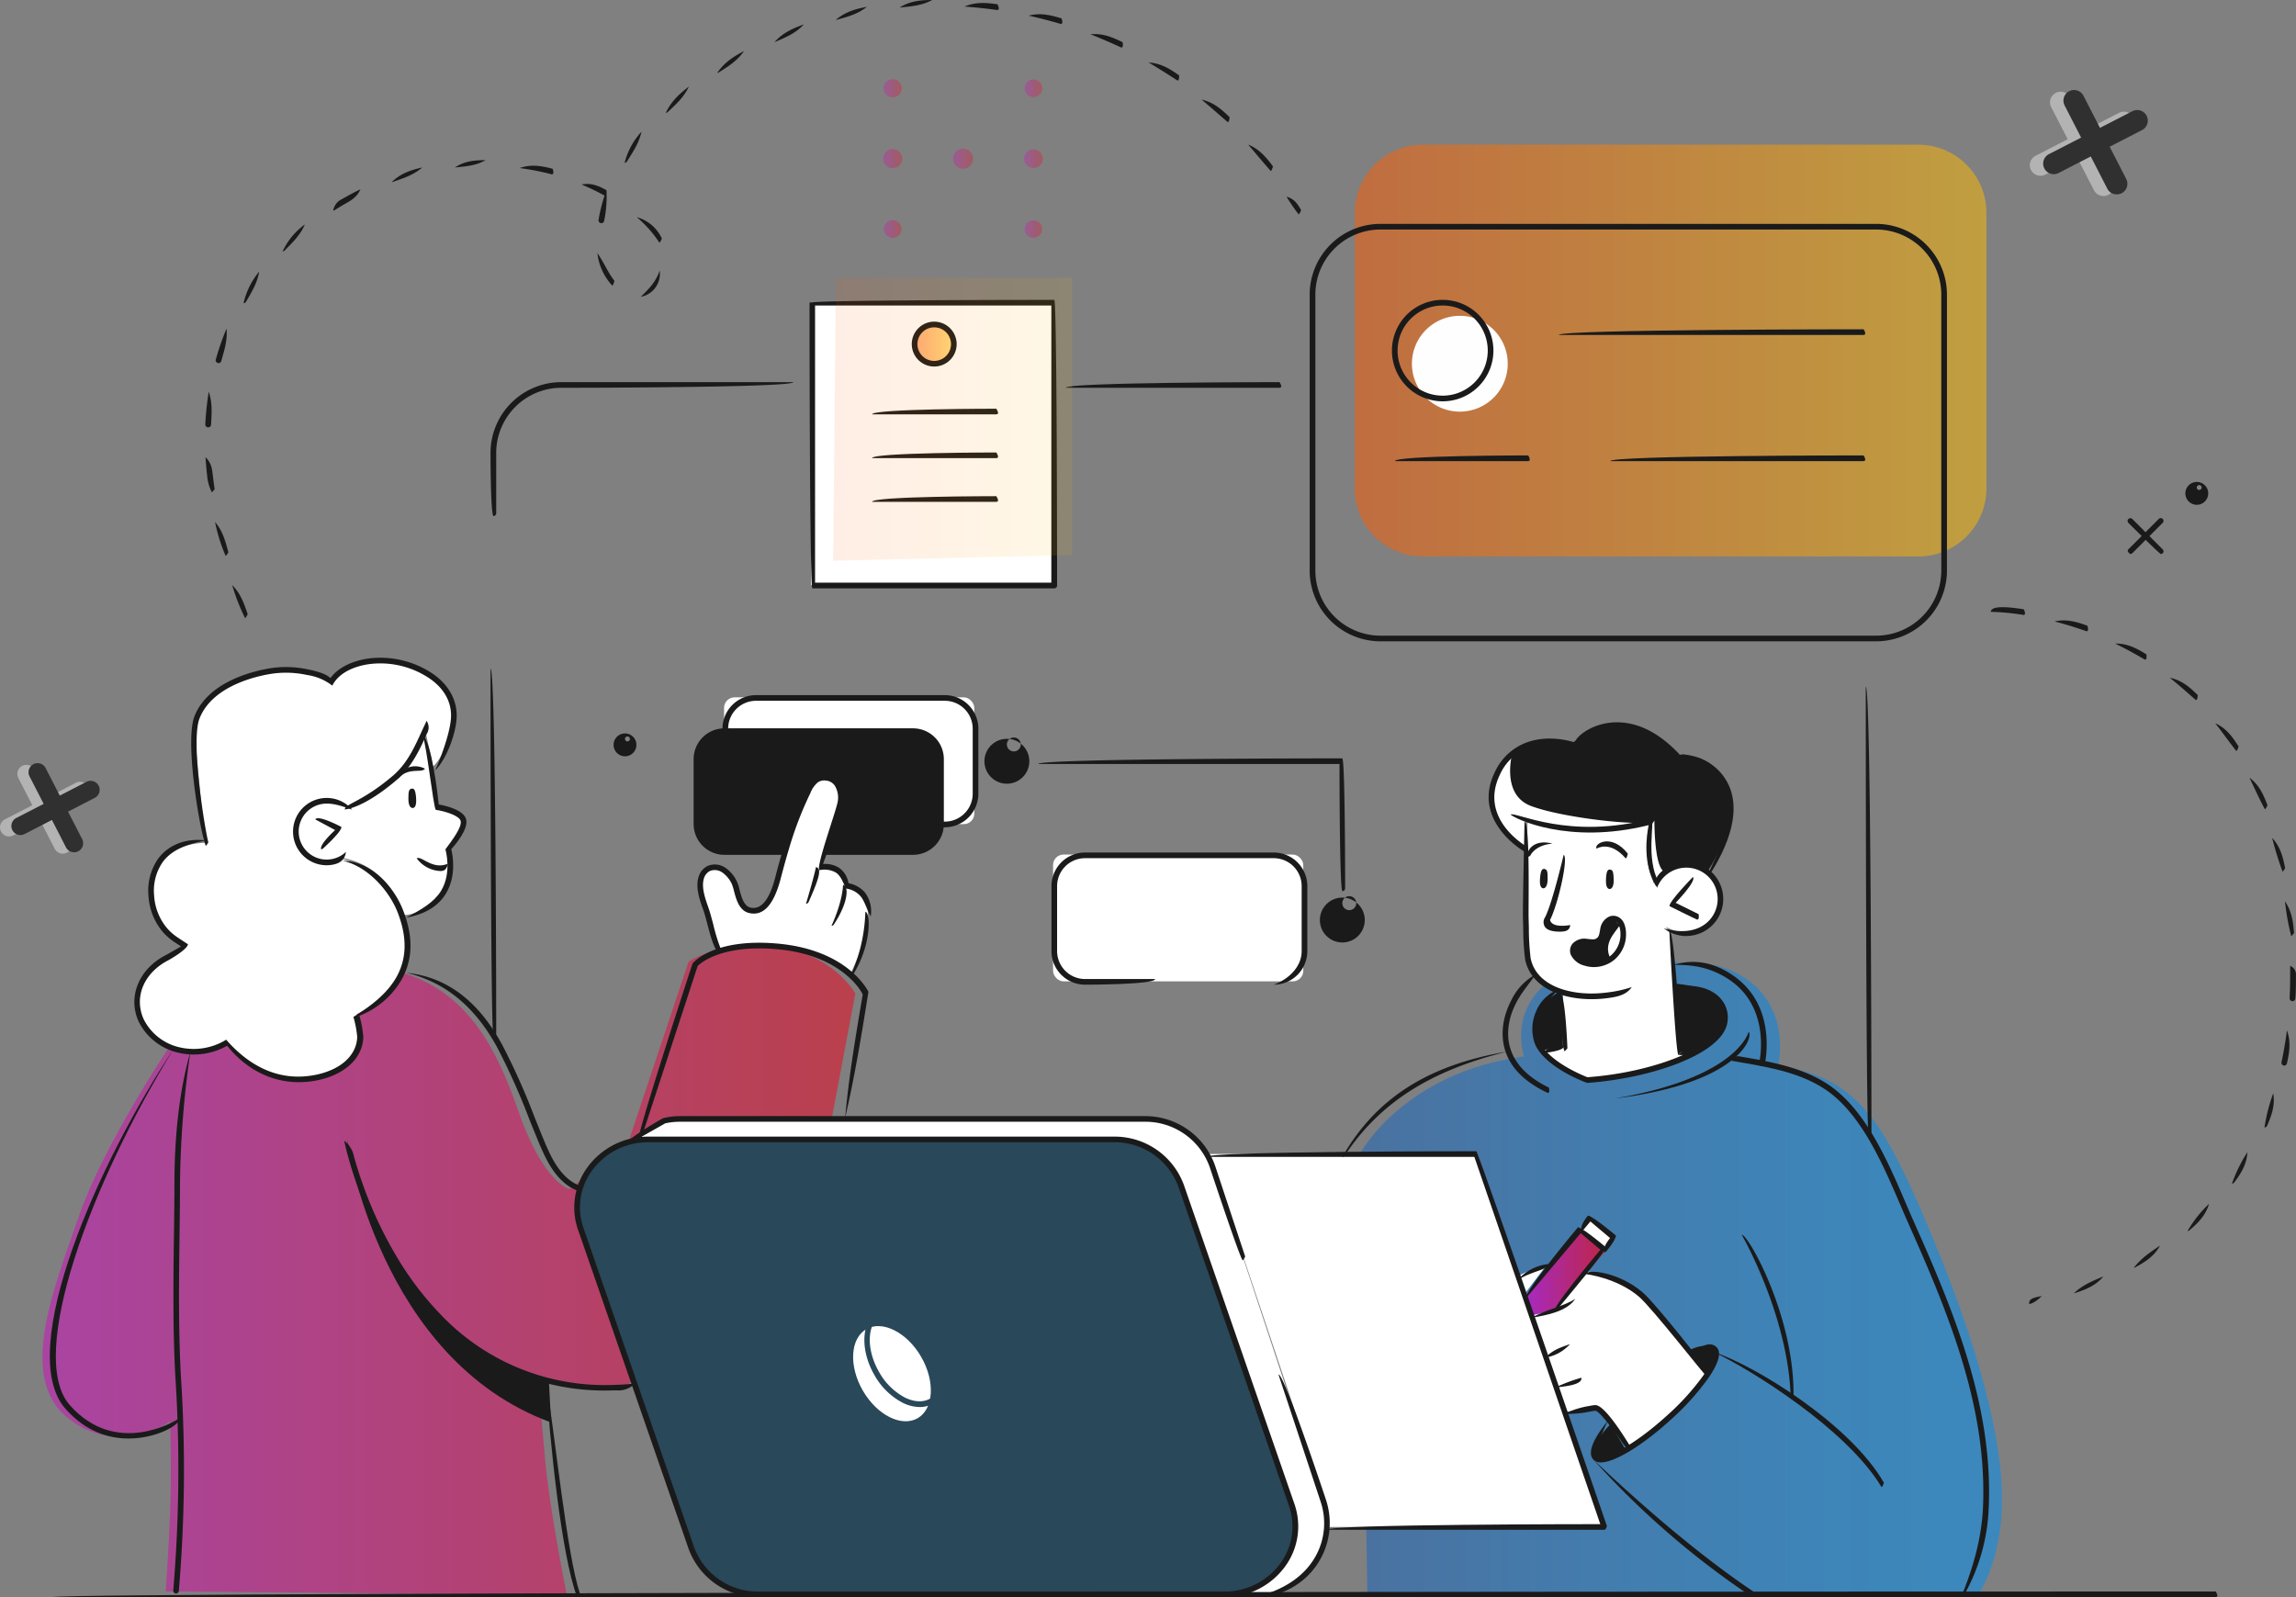 <svg xmlns="http://www.w3.org/2000/svg" xmlns:xlink="http://www.w3.org/1999/xlink" width="665.151" height="462.722" viewBox="0 0 665.151 462.722">
  <rect x="0" y="0" width="665.151" height="462.722" fill="#808080" stroke="none"/>
  <defs>
    <linearGradient id="linear-gradient" y1="0.5" x2="1" y2="0.5" gradientUnits="objectBoundingBox">
      <stop offset="0" stop-color="#d109c8"/>
      <stop offset="1" stop-color="#f40019"/>
    </linearGradient>
    <linearGradient id="linear-gradient-2" y1="0.5" x2="1" y2="0.5" gradientUnits="objectBoundingBox">
      <stop offset="0" stop-color="#1a65bc"/>
      <stop offset="0.3" stop-color="#0f76d2"/>
      <stop offset="0.69" stop-color="#0488e9"/>
      <stop offset="0.94" stop-color="#008ff2"/>
    </linearGradient>
    <linearGradient id="linear-gradient-3" x1="0" y1="0.5" x2="1" y2="0.5" xlink:href="#linear-gradient"/>
    <linearGradient id="linear-gradient-4" y1="0.5" x2="1" y2="0.5" gradientUnits="objectBoundingBox">
      <stop offset="0" stop-color="#ff5a00"/>
      <stop offset="1" stop-color="#ffbe00"/>
    </linearGradient>
    <linearGradient id="linear-gradient-5" x1="0.001" y1="0.5" x2="1" y2="0.5" xlink:href="#linear-gradient-4"/>
    <linearGradient id="linear-gradient-6" x1="0" y1="0.5" x2="1" y2="0.5" xlink:href="#linear-gradient-4"/>
    <linearGradient id="linear-gradient-7" x1="0" y1="0.502" x2="0.998" y2="0.502" xlink:href="#linear-gradient"/>
    <linearGradient id="linear-gradient-9" x1="0" y1="0.502" x2="0.998" y2="0.502" xlink:href="#linear-gradient"/>
    <linearGradient id="linear-gradient-10" x1="0" y1="0.5" x2="0.998" y2="0.5" xlink:href="#linear-gradient"/>
    <linearGradient id="linear-gradient-11" x1="0" y1="0.502" x2="0.998" y2="0.502" xlink:href="#linear-gradient"/>
    <linearGradient id="linear-gradient-13" x1="0" y1="0.5" x2="0.998" y2="0.5" xlink:href="#linear-gradient"/>
  </defs>
  <g id="imagen1" transform="translate(-23.878 -108.95)">
    <path id="Trazado_374" data-name="Trazado 374" d="M649.85,269.45c-.57-.24-9.37-9-9.37-9a.81.81,0,0,1,0-1.14.83.83,0,0,1,1.14,0l8.79,8.8a.79.79,0,0,1,0,1.13A.77.77,0,0,1,649.85,269.45Z" fill="#1a1a1a"/>
    <path id="Trazado_375" data-name="Trazado 375" d="M641.05,269.45c-.88-.55-.88-1.06-.57-1.37l8.8-8.8a.82.82,0,0,1,1.13,0,.8.8,0,0,1,0,1.14l-8.79,8.79A.81.81,0,0,1,641.05,269.45Z" fill="#1a1a1a"/>
    <path id="Trazado_376" data-name="Trazado 376" d="M660.28,255.2a3.31,3.31,0,1,1,2.347-.966,3.31,3.31,0,0,1-2.347.966Zm0-5a.711.711,0,1,0,0-.02Z" fill="#1a1a1a"/>
    <path id="Trazado_377" data-name="Trazado 377" d="M204.94,328.06a3.31,3.31,0,1,1,3.31-3.31A3.31,3.31,0,0,1,204.94,328.06Zm0-5a.714.714,0,1,0,0-.06Z" fill="#1a1a1a"/>
    <path id="Trazado_378" data-name="Trazado 378" d="M633.23,165.73a3.05,3.05,0,0,1-2.73-1.67L618.11,140a3.07,3.07,0,0,1,5.46-2.81L636,161.25a3.07,3.07,0,0,1-2.72,4.48Z" fill="#b3b3b3"/>
    <path id="Trazado_379" data-name="Trazado 379" d="M615,159.88a3.07,3.07,0,0,1-1.41-5.8l24.08-12.39a3.07,3.07,0,1,1,2.8,5.46L616.4,159.54A3.069,3.069,0,0,1,615,159.88Z" fill="#b3b3b3"/>
    <path id="Trazado_380" data-name="Trazado 380" d="M637.09,165.26a3,3,0,0,1-2.73-1.66L622,139.51a3.07,3.07,0,0,1,5.46-2.81l12.38,24.09a3.06,3.06,0,0,1-2.72,4.47Z" fill="#303030"/>
    <path id="Trazado_381" data-name="Trazado 381" d="M618.86,159.41a3.07,3.07,0,0,1-1.41-5.8l24.08-12.39a3.07,3.07,0,1,1,2.8,5.46l-24.07,12.39a3,3,0,0,1-1.4.34Z" fill="#303030"/>
    <path id="Trazado_382" data-name="Trazado 382" d="M42.06,356.27a2.62,2.62,0,0,1-2.33-1.42L29.16,334.29a2.62,2.62,0,0,1,4.66-2.39l10.56,20.55A2.62,2.62,0,0,1,43.25,356a2.68,2.68,0,0,1-1.19.27Z" fill="#b3b3b3"/>
    <path id="Trazado_383" data-name="Trazado 383" d="M26.5,351.28a2.62,2.62,0,0,1-1.2-4.95l20.54-10.57a2.621,2.621,0,1,1,2.4,4.66L27.7,351a2.69,2.69,0,0,1-1.2.28Z" fill="#b3b3b3"/>
    <path id="Trazado_384" data-name="Trazado 384" d="M45.35,355.87A2.62,2.62,0,0,1,43,354.45L32.45,333.9a2.621,2.621,0,1,1,4.66-2.4l10.57,20.55a2.62,2.62,0,0,1-1.14,3.53A2.55,2.55,0,0,1,45.35,355.87Z" fill="#303030"/>
    <path id="Trazado_385" data-name="Trazado 385" d="M29.8,350.88a2.62,2.62,0,0,1-1.2-4.95l20.54-10.57A2.62,2.62,0,0,1,51.53,340L31,350.59A2.55,2.55,0,0,1,29.8,350.88Z" fill="#303030"/>
    <rect id="Rectángulo_113" data-name="Rectángulo 113" width="72.49" height="36.74" rx="3.05" transform="translate(233.64 310.98)" fill="#fff"/>
    <rect id="Rectángulo_114" data-name="Rectángulo 114" width="72.49" height="36.74" rx="3.05" transform="translate(328.95 356.53)" fill="#fff"/>
    <rect id="Rectángulo_115" data-name="Rectángulo 115" width="70.08" height="81.94" transform="translate(258.86 196.47)" fill="#fff"/>
    <path id="Trazado_386" data-name="Trazado 386" d="M244.06,356.61H233.73a8.93,8.93,0,0,1-8.91-8.9V328.87a8.94,8.94,0,0,1,8.91-8.91h54.68a8.93,8.93,0,0,1,8.9,8.91v18.84a8.93,8.93,0,0,1-8.9,8.9Z" fill="#1a1a1a"/>
    <path id="Trazado_387" data-name="Trazado 387" d="M72.62,412.73s-18.74,27.9-25.9,48.63-17.78,46.49-3.4,58.23,29.85,1.24,29.85,1.24.46,14.44,0,26S71.88,570,71.88,570l116.2,1.06s-4.86-24-6.21-38.52-2-23.34-2-23.34,19.19,3.57,25,1.56,60-77.95,60-77.95l6.8-36s-6.66-12.1-23.66-13.47-24.63,4.21-24.63,4.21l-17.65,52.83-16.89,13.1s-7.55-1.68-14.8-22.64-16.85-37.75-39.85-41.47S72.62,412.73,72.62,412.73Z" opacity="0.5" fill="url(#linear-gradient)"/>
    <path id="Trazado_388" data-name="Trazado 388" d="M127.21,402.79s16.15-8,15.31-20.59c-1-14.64-12.71-23-19.39-24.37l1.15-15.91S142,338.49,147,320.23L149.34,331s2.95-2.42,5.37-10.06c3.1-9.82-6-17.82-12.61-19.32-9.94-2.26-18-.83-20.57,2.44l-1.79,2.35s-10.86-7.93-27.93-.16c-11.13,5.07-11.61,14.69-11.61,14.69l3.06,32.19s-13.94,0-15.85,11.11,10.49,19,10.49,19-14.68,4.89-14.26,16.92c.38,11,12.53,14.75,19.22,13.45,2.85-.56,5.6-1,7.15-2.58,0,0,7.43,12.88,24.21,10.71,12.35-1.6,14-10.32,14.08-11.88a60.2,60.2,0,0,0-1.09-7.07Z" fill="#fff"/>
    <path id="Trazado_389" data-name="Trazado 389" d="M513.37,388.29a24.11,24.11,0,0,1,17,4.72c8.55,6.2,10.26,16.2,8.63,24.66,0,0,11.41,1.43,18.76,6.92s13,12.21,23.82,37.72,15.58,41,18.87,55.16,4.4,26.4,2.45,37.17S596.94,571,596.94,571H420l-2.15-127.76s12.45-23.51,47.53-28.2c0,0-4.66-13.68,8.22-22.43S513.37,388.29,513.37,388.29Z" opacity="0.53" fill="url(#linear-gradient-2)"/>
    <path id="Trazado_390" data-name="Trazado 390" d="M506.51,377.49s8.63,5,13.79-2.41-.63-13.39-3.4-14.39-9.57-2.48-12.78,3L503,364.87s-3.2-8.59-1-15.66V347s-13,2.16-17.85,2.51c-4.32.32-8.84-.23-17.72-3.12,0,0-.75,30.62-.41,37.3s4.44,12.15,10.7,12.79v15.94l-6.28.79s7.69,8.58,13.1,8.64,21.68-3.78,25.53-5.41a43.868,43.868,0,0,1,5.43-2l-4.18-.65-2.58-34.45Z" fill="#fff"/>
    <path id="Trazado_391" data-name="Trazado 391" d="M518.35,506.94s-12.89-17.3-17.2-21S491,478,484.05,477.36l-10.37,11.32-5.58,1.21,9,28.18,8.49-1.22s5,1.16,9.31,11.8c0,0,6.77-2.21,14.56-10.94S518.35,506.94,518.35,506.94Z" fill="#fff"/>
    <path id="Trazado_392" data-name="Trazado 392" d="M465.53,483.86l6-7.89s-7.38,1.46-8,3.21Z" fill="#fff"/>
    <path id="Trazado_393" data-name="Trazado 393" d="M270.53,390.51s4.63-9.58,4.79-15.66-2.36-9.26-5.76-9.18a7.44,7.44,0,0,0-8.49-5.37l6.36-19.3s1.05-6.12-3.61-6.72-7.25,7-7.25,7l-8.72,26.36s-1.15,5.12-4.83,5.12a5.37,5.37,0,0,1-5.47-5c-.06-2-2.78-7.74-7.36-7s-3.65,4.74-1.35,13,3.25,10.85,3.25,10.85a41.53,41.53,0,0,1,20.86-1C264,386,270.53,390.51,270.53,390.51Z" fill="#fff"/>
    <path id="Trazado_394" data-name="Trazado 394" d="M374.06,443.29h77.79l36.77,108.05h-80s.66-2-.79-7S374.06,443.29,374.06,443.29Z" fill="#fff"/>
    <path id="Trazado_395" data-name="Trazado 395" d="M482.1,465.07l2.86-3.4,6.96,5.87-3.2,3.1Z" fill="#fff"/>
    <path id="Trazado_396" data-name="Trazado 396" d="M482.1,465.07l6.96,6.22-14.94,17.39-6.13,1.21-1.93-5.7Z" opacity="0.7" fill="url(#linear-gradient-3)"/>
    <path id="Trazado_397" data-name="Trazado 397" d="M492.91,377s-4.27,3.1-4,6.37a14.8,14.8,0,0,0,.74,4.27s-10,2.21-10.18-2.33c-.12-3,2.72-3.5,4.43-3.5s4.35-.08,4.2-1.94S490.19,372.89,492.91,377Z" fill="#1a1a1a"/>
    <path id="Trazado_398" data-name="Trazado 398" d="M518.67,361.23S525.54,351,525,342.34s-5.87-13.28-15.15-14.19c0,0-8.33-9.82-16.42-9.1a30.91,30.91,0,0,0-14.12,5.17s-15-3.5-21.59,8.14,4.37,21.48,8,22.72l.21-8.84a44.33,44.33,0,0,0,19.81,3.12A153.143,153.143,0,0,0,502.36,347s-3,11.3.59,17.09a10.88,10.88,0,0,1,8.54-4.36C517.07,359.74,518.67,361.23,518.67,361.23Z" fill="#1a1a1a"/>
    <path id="Trazado_399" data-name="Trazado 399" d="M416.37,214.69V170.55A19.73,19.73,0,0,1,436,150.87H579.67a19.74,19.74,0,0,1,19.68,19.68v79.94a19.74,19.74,0,0,1-19.68,19.68H436a19.73,19.73,0,0,1-19.67-19.68v-35.8Z" opacity="0.5" fill="url(#linear-gradient-4)"/>
    <path id="Trazado_400" data-name="Trazado 400" d="M206.35,439.25l10.72-5.78,141.25-.35a22.37,22.37,0,0,1,16.77,13.29l32.41,98s5.59,20.69-16.05,26l-7.66-.2Z" fill="#fff"/>
    <path id="Trazado_401" data-name="Trazado 401" d="M378.51,570.85H243.68a20.56,20.56,0,0,1-19.57-13.52l-32-92.35c-4.42-12.76,5.51-25.92,19.56-25.92H346.53a20.55,20.55,0,0,1,19.56,13.51l32,92.35C402.49,557.69,392.56,570.85,378.51,570.85Z" fill="#29485a"/>
    <path id="Trazado_402" data-name="Trazado 402" d="M290.74,502.05c4.11,7.11,3.64,15.07-1,17.77s-11.8-.87-15.91-8-3.64-15.08,1-17.78S286.63,494.94,290.74,502.05Z" fill="#fff"/>
    <path id="Trazado_403" data-name="Trazado 403" d="M124.37,439.06s9.13,63.69,59.15,82L182.89,509S140.41,501.8,124.37,439.06Z" fill="#1a1a1a"/>
    <path id="Trazado_404" data-name="Trazado 404" d="M146.59,320.89s2.41,11.11,3.55,21c.42.92,7.16,2,8,4.76s-4.44,8.12-4.44,8.12,2.47,10.82-3.35,15.17-9.41,4.1-9.41,4.1-3.87-15.23-20-16.85c0,0-9.92,3-12.5-5.53s5-11.64,7.89-11.4a28.563,28.563,0,0,1,6.23,1.49s10.79-6.84,14.83-10.72S146.59,320.89,146.59,320.89Z" fill="#fff"/>
    <path id="Trazado_405" data-name="Trazado 405" d="M494.63,528.65l-4.19-7.11s-6.35,6.37-4.65,9.17S494.63,528.65,494.63,528.65Z" fill="#1a1a1a"/>
    <path id="Trazado_406" data-name="Trazado 406" d="M518.08,506.94,513,500.29s4.74-2.82,7.39-.49S518.08,506.94,518.08,506.94Z" fill="#1a1a1a"/>
    <path id="Trazado_407" data-name="Trazado 407" d="M476,396.39l.64,16-6.28.79s-6.53-9.78,5.08-16.82Z" fill="#1a1a1a"/>
    <path id="Trazado_408" data-name="Trazado 408" d="M509,393.91s14.82.91,14.92,8.43-9.49,11.41-9.49,11.41h-4.18Z" fill="#1a1a1a"/>
    <path id="Trazado_409" data-name="Trazado 409" d="M460.67,214.32a13.88,13.88,0,1,1-13.88-13.87,13.88,13.88,0,0,1,13.88,13.87Z" fill="#fefefe"/>
    <path id="Trazado_410" data-name="Trazado 410" d="M300.2,208.65a5.67,5.67,0,1,1-1.661-4.019,5.68,5.68,0,0,1,1.661,4.019Z" opacity="0.5" fill="url(#linear-gradient-5)"/>
    <path id="Trazado_411" data-name="Trazado 411" d="M501.91,347c-3.39,1.29-25.5-1.13-34.51-4.55-7.55-2.86-6.15-12-5.5-14.93a15.94,15.94,0,0,0-4.15,4.84c-6.54,11.64,4.37,21.48,8,22.72l.21-8.84a44.33,44.33,0,0,0,19.81,3.12,160.075,160.075,0,0,0,16.19-2.27C502.12,347,502.13,346.92,501.91,347Z" fill="#fff"/>
    <path id="Trazado_412" data-name="Trazado 412" d="M503.16,346.69s-.44.64-1.1,1.63c-.65,3.13-1.93,11.18.89,15.77a10.87,10.87,0,0,1,2.93-2.7C503.06,359.68,503.16,346.69,503.16,346.69Z" fill="#fff"/>
    <path id="Trazado_413" data-name="Trazado 413" d="M485,398.43c-8.77,0-17.6-3.35-19.29-11.49a70.365,70.365,0,0,1-.55-9.16l-.08-2.69c-.1-3.46.44-27.1.46-28.11,1.64.29,1.08,24.64,1.18,28.06l.07,2.69a71.092,71.092,0,0,0,.52,8.88c1.76,8.43,12.46,11.06,21.7,9.93a35.748,35.748,0,0,0,7.59-1.61c-1.6,2.3-4.12,2.84-7.4,3.24A34.327,34.327,0,0,1,485,398.43Z" fill="#1a1a1a"/>
    <path id="Trazado_414" data-name="Trazado 414" d="M510.09,414.57c-.82-.78-2.62-36.14-2.62-36.14,1.63-.08,3.43,35.27,3.43,35.27a9.813,9.813,0,0,1-.81.87Z" fill="#1a1a1a"/>
    <path id="Trazado_415" data-name="Trazado 415" d="M512.4,380.14a10.67,10.67,0,0,1-6.51-2.23c4.35,1.28,9,1.2,12.28-1.49a9.079,9.079,0,1,0-14.25-10.24c-.87-2.32.24-3.87,1.69-5.06a10.71,10.71,0,1,1,6.79,19Z" fill="#1a1a1a"/>
    <path id="Trazado_416" data-name="Trazado 416" d="M466.55,357.14c-.72-1.2,1.27-5.31,7.07-3.78-4.88.41-6.27,3.2-6.33,3.32a.82.82,0,0,1-.74.46Z" fill="#1a1a1a"/>
    <path id="Trazado_417" data-name="Trazado 417" d="M494.81,357.61c-4.48-5.22-8.26-2.89-8.42-2.79-.83-1.41,4.32-4.6,9.07,1.46C495.16,357.55,495,357.61,494.81,357.61Z" fill="#1a1a1a"/>
    <path id="Trazado_418" data-name="Trazado 418" d="M485.68,389.13a9.092,9.092,0,0,1-2.67-.39,6,6,0,0,1-4.05-3.15,3.2,3.2,0,0,1,.44-3.19,4.66,4.66,0,0,1,4.22-1.45c2.21.27,2.41.12,2.85-.21s.65-.47,1-2.66a4.63,4.63,0,0,1,2.64-3.6,3.17,3.17,0,0,1,3.18.53c1.05.8,1.66,2.52,1.65,4.6a9.57,9.57,0,0,1-3.7,7.65,9.38,9.38,0,0,1-5.56,1.87Zm-2.78-6.58a2.84,2.84,0,0,0-2.22.87,1.57,1.57,0,0,0-.18,1.61,4.57,4.57,0,0,0,3,2.14,7.75,7.75,0,0,0,6.83-1.22,8,8,0,0,0,3-6.35c0-1.73-.49-2.9-1-3.29a1.59,1.59,0,0,0-1.59-.31,3.06,3.06,0,0,0-1.61,2.37c-.47,2.58-.83,3.06-1.68,3.69s-1.42.84-4,.52a3.076,3.076,0,0,0-.55-.03Z" fill="#1a1a1a"/>
    <path id="Trazado_419" data-name="Trazado 419" d="M489.82,388.05c-3.78-5.91.67-10.34,3.45-11.92.54,1.58-5.77,5.26-2.73,10.7C490.1,388,490,388.05,489.82,388.05Z" fill="#1a1a1a"/>
    <path id="Trazado_420" data-name="Trazado 420" d="M515.54,375.37c-.36-.09-8-3.89-8-3.89-.22-1.31,6.77-8.45,6.77-8.45,1.17,1.14-5,7.48-5,7.48l6.68,3.3C516.13,375.2,515.85,375.37,515.54,375.37Z" fill="#1a1a1a"/>
    <path id="Trazado_421" data-name="Trazado 421" d="M490.37,360.89c-.65-.09-1.09.2-1.23,2.56-.15,2.63.54,3.08,1.13,3.05s1.16-.86,1.09-2.74S491.23,361,490.37,360.89Z" fill="#1a1a1a"/>
    <path id="Trazado_422" data-name="Trazado 422" d="M471.35,360.71c-.65-.11-1.09.16-1.31,2.52-.25,2.63.43,3.1,1,3.08s1.19-.82,1.19-2.69S472.21,360.86,471.35,360.71Z" fill="#1a1a1a"/>
    <path id="Trazado_423" data-name="Trazado 423" d="M518.6,362.49c3.45-7.69,9.43-19.7,3-28a13.92,13.92,0,0,0-5.89-4.38,18.539,18.539,0,0,0-3.54-.89c-2.53-.26-2.78-.28-3-.77a3.26,3.26,0,0,1,2.62-.92,20.781,20.781,0,0,1,4.53,1.05,15.54,15.54,0,0,1,6.58,4.9c7.08,9.11.79,21.86-3.59,28.65A.8.8,0,0,1,518.6,362.49Z" fill="#1a1a1a"/>
    <path id="Trazado_424" data-name="Trazado 424" d="M503.61,333.82c.32-2,3.24-4.18,4.31-5,.83,1.43-2.91,4.29-3.88,4.87a.85.85,0,0,1-.43.13Z" fill="#1a1a1a"/>
    <path id="Trazado_425" data-name="Trazado 425" d="M474,489.17c-.63-1.35,13.52-18.15,13.52-18.15l-5.71-4.8-15.55,18.47C465,483.63,481,464.53,481,464.53c1.15-.09,8.11,5.77,8.11,5.77.1,1.15-14.58,18.57-14.58,18.57a.79.79,0,0,1-.53.3Z" fill="#1a1a1a"/>
    <path id="Trazado_426" data-name="Trazado 426" d="M488.62,471.75c-.63-1.35,1.7-4.11,1.7-4.11l-5.7-4.81-2.33,2.77c-1.25-1.06,1.6-4.45,1.6-4.45,1.16-.1,8.11,5.76,8.11,5.76.1,1.15-2.76,4.55-2.76,4.55a.8.8,0,0,1-.62.29Z" fill="#1a1a1a"/>
    <path id="Trazado_427" data-name="Trazado 427" d="M471.52,502.27c2.3-2.26,4.38-2.91,7.19-3.92a12.19,12.19,0,0,1-7,3.9Z" fill="#1a1a1a"/>
    <path id="Trazado_428" data-name="Trazado 428" d="M467.55,490.71c4.26-2.34,9.68-3.42,12.69-5.47-2.36,3.58-8,4.72-12.56,5.46Z" fill="#1a1a1a"/>
    <path id="Trazado_429" data-name="Trazado 429" d="M474.48,510.93A47.9,47.9,0,0,1,482,508.1c.28,1.62-2.63,2.35-7.42,2.82Z" fill="#1a1a1a"/>
    <path id="Trazado_430" data-name="Trazado 430" d="M463.73,479.56a14,14,0,0,1,8.69-4.4c.07,1.63-4.46,2-8.27,4.29a.8.8,0,0,1-.42.11Z" fill="#1a1a1a"/>
    <path id="Trazado_431" data-name="Trazado 431" d="M518.35,507.76c-.8-.51-15.9-19.94-19.69-23.16-6.47-5.51-15.37-6.52-15.46-6.53.56-1.59,9.65-.57,16.53,5.28,3.91,3.33,18.64,22.28,19.26,23.09C518.7,507.71,518.52,507.76,518.35,507.76Z" fill="#1a1a1a"/>
    <path id="Trazado_432" data-name="Trazado 432" d="M495.61,529.47c-4.39-6.52-8.44-11.74-9.55-11.8-.23,0-.8.11-1.45.22a32.557,32.557,0,0,1-7.54.68,25.429,25.429,0,0,1,7.24-2.29,12.312,12.312,0,0,1,1.75-.25c2.63,0,8,8.54,10.25,12.2C495.89,529.44,495.75,529.47,495.61,529.47Z" fill="#1a1a1a"/>
    <path id="Trazado_433" data-name="Trazado 433" d="M568.94,539.76c-10-16.69-37.51-33.82-48.62-39.13,12.43,4.12,39.75,21.13,49.33,37.91C569.22,539.73,569.08,539.76,568.94,539.76Z" fill="#1a1a1a"/>
    <path id="Trazado_434" data-name="Trazado 434" d="M531.54,571.67a244.406,244.406,0,0,1-46.09-39.88c13.48,12.81,30.42,27.56,46.55,38.38C532.06,571.54,531.81,571.67,531.54,571.67Z" fill="#1a1a1a"/>
    <path id="Trazado_435" data-name="Trazado 435" d="M592,571.67c3.43-8.25,5.93-17,6.34-25.8,1.31-28.49-9.38-55.06-21.4-82-.8-1.79-1.61-3.68-2.45-5.63-5.14-12-11.55-27-22.13-33.86-7.26-4.74-16.23-6.28-24.9-7.77l-1.92-.33c.28-1.62,2.19-1.29,2.19-1.29,8.84,1.52,18,3.09,25.53,8,11,7.17,17.5,22.37,22.74,34.58.83,1.94,1.64,3.83,2.43,5.61C590.57,490.33,601.33,517.1,600,546a55.62,55.62,0,0,1-7.27,25.31A.84.84,0,0,1,592,571.67Z" fill="#1a1a1a"/>
    <path id="Trazado_436" data-name="Trazado 436" d="M514.62,414.84c-1.79-.15-3.1-.23-4.58-.27,1.56-1.6,2.9-1.51,4.65-1.37C515.4,414.52,515,414.84,514.62,414.84Z" fill="#1a1a1a"/>
    <path id="Trazado_437" data-name="Trazado 437" d="M488.62,552.16H408.3c0-1.64,79.18-1.64,79.18-1.64L451,444.12H373.45c0-1.64,78.12-1.64,78.12-1.64.77.55,37.83,108.59,37.83,108.59C489.14,552,488.89,552.16,488.62,552.16Z" fill="#1a1a1a"/>
    <path id="Trazado_438" data-name="Trazado 438" d="M487.66,532.63a2.81,2.81,0,0,1-2.2-.83c-1.69-1.86-.29-5.63,4.18-11.2-3,6.42-3.71,9.28-3,10.1,1.37,1.52,9.65-2.13,20-11.5a71.638,71.638,0,0,0,11-12.18c2.64-3.91,3-6,2.42-6.58-.78-.86-2.74-.42-6,1.33,2.16-3,5.41-4.38,7.18-2.44,1.35,1.49.58,4.38-2.27,8.61a73.742,73.742,0,0,1-11.24,12.48C500.45,527.05,492,532.63,487.66,532.63Z" fill="#1a1a1a"/>
    <path id="Trazado_439" data-name="Trazado 439" d="M61.1,525.71c-5.79,0-12.38-2-18.24-8.59-14.92-16.84,9.88-72.19,31.34-104.3-24,38.85-42.69,89-30.11,103.21,13.56,15.32,30.91,4.37,31.64,3.9C76.5,521.38,69.68,525.71,61.1,525.71Z" fill="#1a1a1a"/>
    <path id="Trazado_440" data-name="Trazado 440" d="M138.88,334.53c2.42-4.61,6.42-3.77,8.11-2.88-.92,1.37-4.61-.48-7.51,2.62a.83.83,0,0,1-.6.26Z" fill="#1a1a1a"/>
    <path id="Trazado_441" data-name="Trazado 441" d="M143.11,337.44c.66-.11,1.1.17,1.3,2.53.21,2.63-.46,3.1-1.06,3.07s-1.18-.83-1.16-2.71S142.26,337.58,143.11,337.44Z" fill="#1a1a1a"/>
    <path id="Trazado_442" data-name="Trazado 442" d="M118.51,359.63a9.75,9.75,0,1,1,7.41-16.1c-3.08-1.08-5.83-2.08-8.64-1.67a8.11,8.11,0,1,0,6.82,13.9c-.32,2.56-2.13,3.45-4.11,3.75a9.329,9.329,0,0,1-1.48.12Z" fill="#1a1a1a"/>
    <path id="Trazado_443" data-name="Trazado 443" d="M116.91,355c-.55-1.43,4.06-5.57,4.06-5.57l-5.75-3.08c.77-1.45,7.56,2.18,7.56,2.18.16,1.33-5.32,6.25-5.32,6.25a.83.83,0,0,1-.55.22Z" fill="#1a1a1a"/>
    <path id="Trazado_444" data-name="Trazado 444" d="M141.44,374.86c4.75-2.51,8.23-4.59,10.2-7.8,3.25-5.3,1.29-12,1.28-12.05,2-2.7,4.8-6.37,4.41-8.19-.32-1.54-4.41-2.83-7.21-3.25-.71-.9-2.6-18.5-3.88-22,2.76,2.74,4.39,17.21,4.75,20.44,2.09.38,7.35,1.61,7.95,4.42s-3.11,7.22-4.33,8.54c.42,1.72,1.57,7.77-1.58,12.91-2.21,3.62-6.07,5.95-11.44,6.93Z" fill="#1a1a1a"/>
    <path id="Trazado_445" data-name="Trazado 445" d="M232.1,385.38c-1.59-2.23-2.38-5.23-3.15-8.14-.48-1.84-.94-3.58-1.35-4.73-1-2.72-2.27-6.35-1.38-9.39a5.15,5.15,0,0,1,2.6-3.26,5.38,5.38,0,0,1,5.19.49,9.91,9.91,0,0,1,3.24,3.76,11.46,11.46,0,0,1,.86,2.57c.56,2.12,1.25,4.75,3.16,5.21,3.07.72,5.51-2.21,7.2-8.75.84-3.25,1.58-5.91,2.32-8.36a104.061,104.061,0,0,1,6.14-16.2c.88-1.85,1.54-3.23,2.89-4.23a4.74,4.74,0,0,1,3.22-.89,5.18,5.18,0,0,1,4,2.13,8.21,8.21,0,0,1,1,6.68c-.85,3.42-4.43,13.44-5.73,17a7.53,7.53,0,0,1,4.65,1.11,6.67,6.67,0,0,1,2.73,4.45,8.19,8.19,0,0,1,4.71,2.64,9,9,0,0,1,1.72,7c-1.36-2.62-1.81-4.55-3-5.93a6.74,6.74,0,0,0-4.23-2.17c-1-2.54-1.72-3.86-2.87-4.63a6.75,6.75,0,0,0-4.77-.68c-.92-1.21,4.17-15.19,5.17-19.22a6.67,6.67,0,0,0-.73-5.32,3.55,3.55,0,0,0-2.78-1.45,3.17,3.17,0,0,0-2.14.57,7.64,7.64,0,0,0-2.14,3.11,103.848,103.848,0,0,0-6.29,16.47c-.73,2.43-1.46,5.07-2.3,8.3-2,7.58-5,10.94-9.17,9.94-2.87-.69-3.73-4-4.36-6.39a12.121,12.121,0,0,0-.71-2.2,8.48,8.48,0,0,0-2.7-3.17,3.8,3.8,0,0,0-3.58-.4,3.58,3.58,0,0,0-1.75,2.24c-.73,2.54.41,5.74,1.32,8.32.46,1.29.93,3.06,1.43,4.94a51.234,51.234,0,0,0,2.29,7.37C232.34,385.35,232.22,385.38,232.1,385.38Z" fill="#1a1a1a"/>
    <path id="Trazado_446" data-name="Trazado 446" d="M264.76,377.17c3.36-7.39,3.34-11.79,3.34-11.83,1.65.16,1.7,4.88-2.66,11.46A.82.82,0,0,1,264.76,377.17Z" fill="#1a1a1a"/>
    <path id="Trazado_447" data-name="Trazado 447" d="M257.38,370.77c2.49-8.38,2.87-10.57,2.88-10.6,1.61.34,1.25,2.58-2.13,10.11a.84.84,0,0,1-.75.49Z" fill="#1a1a1a"/>
    <path id="Trazado_448" data-name="Trazado 448" d="M270.24,391.79a48.41,48.41,0,0,0,4.33-18.68c1.65.4,1.66,10.06-3.64,18.31A.81.81,0,0,1,270.24,391.79Z" fill="#1a1a1a"/>
    <path id="Trazado_449" data-name="Trazado 449" d="M191.08,571.67c-4.65-12.1-8.05-46.68-9-62.63,2.59,15.77,6,50.15,9.78,61.55C191.25,571.66,191.16,571.67,191.08,571.67Z" fill="#1a1a1a"/>
    <path id="Trazado_450" data-name="Trazado 450" d="M74.88,570.61a.83.83,0,0,1-.81-.9A416.476,416.476,0,0,0,74.82,510c-.94-14.1-.72-30.71-.54-44,.07-5.07.13-9.76.13-13.81,0-14.77,1.53-27.7,4.61-38.44a283.439,283.439,0,0,0-3,38.44c0,4.06-.05,8.76-.12,13.83-.18,13.32-.4,29.89.53,43.92a415.079,415.079,0,0,1-.75,59.95.82.82,0,0,1-.8.72Z" fill="#1a1a1a"/>
    <path id="Trazado_451" data-name="Trazado 451" d="M191.89,454.12a12.541,12.541,0,0,1-4.42-2.4c-3.69-3.08-5.78-7.63-7.6-12-.9-2.17-1.78-4.35-2.66-6.54a195.92,195.92,0,0,0-9.3-20.79c-6.44-11.8-15-18.87-26.25-21.6,12.08,1.25,21,8.58,27.69,20.82a197.9,197.9,0,0,1,9.39,21c.87,2.18,1.75,4.36,2.64,6.52,1.82,4.38,3.73,8.54,7.14,11.39a11.47,11.47,0,0,0,3.64,2.06C192.55,453.9,192.23,454.12,191.89,454.12Z" fill="#1a1a1a"/>
    <path id="Trazado_452" data-name="Trazado 452" d="M208.78,439.57c-.78-1.07,15.71-51.43,15.71-51.43.41-.58,6.49-7.45,24.71-5.81,20.24,1.83,26,13.46,26.26,13.95-2.19,13.85-4.06,24.87-6.74,36.5,1.07-11.95,2.93-22.95,5.09-35.68-.83-1.9-7-11.54-24.75-13.14-16.05-1.45-22.23,4-23.07,4.86L209.56,439A.82.82,0,0,1,208.78,439.57Z" fill="#1a1a1a"/>
    <path id="Trazado_453" data-name="Trazado 453" d="M200.29,511.8A66.94,66.94,0,0,1,150.41,491a92.2,92.2,0,0,1-13-17.09,117.48,117.48,0,0,1-8.24-16.71,123.58,123.58,0,0,1-4.32-12.7c-.39-1.39-.88-3.22-1.26-5.07a7.58,7.58,0,0,1,2.84,4.63,123.665,123.665,0,0,0,4.26,12.54,117.34,117.34,0,0,0,8.13,16.47,90.058,90.058,0,0,0,12.78,16.78,65.53,65.53,0,0,0,50.82,20.3,50.083,50.083,0,0,0,5.42-.39,6.66,6.66,0,0,1-5.37,2Z" fill="#1a1a1a"/>
    <path id="Trazado_454" data-name="Trazado 454" d="M471.21,414c-.08-1.64,5.86-2.14,5.86-2.14.14,1.63-5.8,2.13-5.8,2.13Z" fill="#1a1a1a"/>
    <path id="Trazado_455" data-name="Trazado 455" d="M412.75,444.12c10-17.45,25.44-26.74,47.87-30.53-21.68,5.32-36.76,14.39-47.18,30.16a.82.82,0,0,1-.69.37Z" fill="#1a1a1a"/>
    <path id="Trazado_456" data-name="Trazado 456" d="M290.26,516.59a11.27,11.27,0,0,1-5-1.3,20.069,20.069,0,0,1-8.08-8c-4.33-7.5-3.73-16,1.34-18.89,2.5-1.45,5.67-1.36,8.94.28a21.57,21.57,0,0,1,11,19c-.21,3.64-1.71,6.45-4.22,7.89a7.731,7.731,0,0,1-3.98,1.02ZM282.38,489a6.06,6.06,0,0,0-3.08.79c-4.29,2.48-4.62,9.95-.75,16.66a18.57,18.57,0,0,0,7.4,7.35c2.75,1.38,5.38,1.5,7.4.34s3.22-3.5,3.4-6.57a19.88,19.88,0,0,0-10.06-17.44,9.729,9.729,0,0,0-4.31-1.13Z" fill="#29485a"/>
    <path id="Trazado_457" data-name="Trazado 457" d="M383.87,474.06c-.78-.56-9.39-26.55-9.39-26.55a19.76,19.76,0,0,0-18.78-13.57H220.87a19.531,19.531,0,0,0-4.27.46L204.94,441c-.81-1.43,11-8.08,11-8.08a20.458,20.458,0,0,1,5-.61H355.7A21.41,21.41,0,0,1,376,447l8.61,26C384,474.05,384,474.06,383.87,474.06Z" fill="#1a1a1a"/>
    <path id="Trazado_458" data-name="Trazado 458" d="M387.67,571.67C394.1,570,400,567,403.72,561.83A19.62,19.62,0,0,0,406.46,544l-12.2-36.81c1.56-.51,13.76,36.3,13.76,36.3a21.44,21.44,0,0,1-20.35,28.17Z" fill="#1a1a1a"/>
    <path id="Trazado_459" data-name="Trazado 459" d="M378.51,571.67H243.68a21.35,21.35,0,0,1-20.34-14.07l-32-92.35a19.67,19.67,0,0,1,2.64-18,21.66,21.66,0,0,1,17.7-9H346.53a21.34,21.34,0,0,1,20.34,14.07l32,92.34a19.69,19.69,0,0,1-2.64,18.05A21.72,21.72,0,0,1,378.51,571.67ZM211.7,439.88a20,20,0,0,0-16.37,8.28,18,18,0,0,0-2.42,16.55l32,92.35a19.69,19.69,0,0,0,18.79,13H378.51a20.08,20.08,0,0,0,16.37-8.28,18.07,18.07,0,0,0,2.42-16.56l-32-92.35a19.71,19.71,0,0,0-18.79-13Z" fill="#1a1a1a"/>
    <path id="Trazado_460" data-name="Trazado 460" d="M611.73,486.74c-.09-1.63,1.3-1.81,3.64-2.3-2.08,2.11-3.48,2.29-3.54,2.29Zm12.95-3.11c2.72-2.55,5.67-3.66,8.54-4.87-2.27,2.74-5.27,3.86-8.29,4.82A.7.7,0,0,1,624.68,483.63Zm17.37-7.4c2.36-3,5.05-4.68,7.59-6.41-1.67,3.12-4.4,4.79-7.2,6.3a.82.82,0,0,1-.39.11Zm15.56-10.63a34.851,34.851,0,0,1,6.23-7.88c-1,3.41-3.27,5.62-5.7,7.68A.81.81,0,0,1,657.61,465.6Zm12.87-13.74a42.388,42.388,0,0,1,4.47-9.1c-.17,3.57-1.93,6.24-3.81,8.77a.81.81,0,0,1-.66.33Zm9.42-16.27a50.653,50.653,0,0,1,2.53-9.88c.6,3.54-.52,6.53-1.78,9.39A.82.82,0,0,1,679.9,435.59Zm5.73-17.91a.85.85,0,0,1-.8-1c.65-3,1.17-6.11,1.57-9.22,1.22,3.37.69,6.51,0,9.56a.83.83,0,0,1-.77.66ZM688,399a.83.83,0,0,1-.82-.86c.11-2.11.16-4.32.16-6.54v-2.82a2.69,2.69,0,0,1,1.67,2.82c0,2.25,0,4.48-.16,6.62a.82.82,0,0,1-.85.78Zm-.35-18.84a69.409,69.409,0,0,1-1.82-10.09c2,2.93,2.39,6.1,2.64,9.2-.75.9-.77.9-.8.9Zm-2.53-18.69a101.251,101.251,0,0,1-3-9.76c2.41,2.54,3.15,5.65,3.77,8.78-.64.98-.7.99-.75.99ZM680,343.37c-1.87-3.47-3.12-6.36-4.46-9.11,2.84,2.08,4.1,5,5.23,8C680.23,343.35,680.13,343.37,680,343.37Zm-8.29-16.88c-2.36-3-4.17-5.59-6.08-8,3.23,1.43,5.08,4.05,6.77,6.75-.4,1.21-.52,1.25-.66,1.25ZM660,311.76c-2.77-2.43-5.11-4.52-7.54-6.45,3.49.68,5.88,2.81,8.12,5.05C660.46,311.68,660.24,311.76,660,311.76Zm-14.74-11.7c-3-1.76-5.79-3.28-8.61-4.65,3.59-.08,6.39,1.47,9.05,3.13.13,1.38-.14,1.52-.41,1.52Zm-16.95-8.24c-3.19-1.11-6.2-2.05-9.22-2.83,3.48-.79,6.54.16,9.5,1.24.41,1.38.09,1.59-.25,1.59Zm-18.27-4.72a71.707,71.707,0,0,0-9.44-.9c.15-1.64,3.77-1.63,9.56-.73.65,1.35.3,1.63-.09,1.63Z" fill="#1a1a1a"/>
    <path id="Trazado_461" data-name="Trazado 461" d="M94.86,288a59.219,59.219,0,0,1-3.72-9.55c2.5,2.51,3.49,5.49,4.5,8.46C95,288,95,288,94.86,288Zm-5.61-18a48.441,48.441,0,0,1-3.07-9.8c2.24,2.58,3,5.57,3.86,8.76C89.39,270,89.32,270,89.25,270Zm-4-18.43a12.59,12.59,0,0,1-1.35-4.71c-.21-1.81-.37-3.64-.48-5.44,1.74,1.67,1.9,3.47,2.11,5.25.16,1.32.33,2.65.53,4C85.33,251.57,85.29,251.57,85.25,251.57Zm-1.08-18.81a.83.83,0,0,1-.82-.86,87.272,87.272,0,0,1,1-9.47c1.14,3.29.82,6.42.68,9.55a.82.82,0,0,1-.86.78Zm3-18.6c-.66-.15-.92-.6-.79-1a78.354,78.354,0,0,1,3.12-9c.33,3.47-.7,6.43-1.54,9.45a.82.82,0,0,1-.83.55Zm7.26-17.36a22.24,22.24,0,0,1,4.53-9.17c-.56,3.45-2.28,6.07-3.82,8.76a.83.83,0,0,1-.75.41Zm115.09-1.88c2.36-2.24,4.47-4.48,5.46-7.6a6.77,6.77,0,0,1-5.26,7.58Zm-8.29-3.26a16.3,16.3,0,0,1-4.28-9.38c2,2.92,3.22,5.93,4.92,8-.32,1.32-.5,1.38-.68,1.38Zm-95.48-9.88a20.19,20.19,0,0,1,6.45-7.81c-1.4,3.24-3.72,5.36-5.86,7.56a.79.79,0,0,1-.63.25Zm109.14-2.54a33.77,33.77,0,0,0-6.54-7.37,11.26,11.26,0,0,1,7.27,6.19c-.52,1.16-.62,1.18-.77,1.18Zm-16.79-5.63a.84.84,0,0,1-.81-1,43,43,0,0,1,1.74-7,71.43,71.43,0,0,0-6.66-3.2c2.87-.58,5.08.47,7.21,1.64a35.289,35.289,0,0,1-.67,8.85.82.82,0,0,1-.85.71Zm202-2.55a49.99,49.99,0,0,1-3.5-5.14c2.38.71,3.32,2.31,4.22,3.92-.51,1.16-.64,1.22-.82,1.22Zm-279.69-1.12a4.47,4.47,0,0,1,2.5-3.29c1.77-1,3.58-2,5.38-2.85-1,2.33-2.83,3.27-4.56,4.27-1,.57-1.94,1.15-2.88,1.75a.88.88,0,0,1-.5.12Zm16.94-8.22c2.71-2.65,5.78-3.55,8.87-4.26-2.66,2.3-5.67,3.18-8.6,4.21a.859.859,0,0,1-.33.05Zm46.42-2.25a76,76,0,0,0-9.35-1.83c3.38-1.21,6.53-.59,9.57.22.42,1.37.09,1.61-.28,1.61Zm208.23-1c-2.52-2.83-4.5-5.29-6.54-7.63,3.31,1.3,5.31,3.78,7.2,6.32-.38,1.29-.55,1.34-.72,1.34Zm-236.3-1c2.9-2,6-2.07,8.85-2.14-2.82,1.68-5.83,1.81-8.76,2.14Zm49.14-1.37a20.74,20.74,0,0,1,4.89-9c-.8,3.51-2.63,6.05-4.19,8.59a.84.84,0,0,1-.76.43Zm174.68-11.8c-2.81-2.41-5.16-4.52-7.55-6.49,3.47.74,5.85,2.88,8.12,5.08C380,144.22,379.74,144.3,379.52,144.3Zm-162.75-2.68c1.68-3.53,4.12-5.61,6.68-7.59-1.52,3.24-3.91,5.28-6.11,7.37a.82.82,0,0,1-.57.22ZM365,132.28c-3-1.93-5.66-3.63-8.35-5.22,3.56.19,6.25,1.92,8.82,3.73C365.5,132.16,365.25,132.28,365,132.28Zm-133.33-2.22c2.17-3.2,4.93-4.82,7.75-6.33-2,2.94-4.72,4.53-7.31,6.2a.78.78,0,0,1-.45.13Zm117.07-7.33c-3.17-1.45-6.06-2.71-8.94-3.83,3.52-.39,6.45.89,9.3,2.27.23,1.39-.1,1.56-.37,1.56Zm-100.46-1.61c2.55-2.85,5.52-4,8.48-5.11-2.37,2.6-5.3,3.77-8.15,5a.78.78,0,0,1-.34.11Zm82.9-5.24c-3.21-.93-6.25-1.72-9.3-2.39,3.43-.92,6.53-.12,9.54.79.43,1.37.11,1.6-.25,1.6ZM266,114.73c2.85-2.47,6-3.21,9-3.81-2.7,2.2-5.77,2.93-8.8,3.78Zm46.74-2.88c-3.17-.44-6.3-.77-9.44-1,3.28-1.42,6.46-1.09,9.55-.66.66,1.36.31,1.66-.09,1.66Zm-28.23-.72c3.16-2,6.36-2.16,9.42-2.18-3,1.66-6.14,1.84-9.33,2.18Z" fill="#1a1a1a"/>
    <path id="Trazado_462" data-name="Trazado 462" d="M665.76,571.67H39.23c0-1.64,626.53-1.64,626.53-1.64C666.58,571.3,666.21,571.67,665.76,571.67Z" fill="#1a1a1a"/>
    <path id="Trazado_463" data-name="Trazado 463" d="M565.21,438.1c-.82-.82-.82-130.24-.82-130.24,1.64,0,1.64,129.42,1.64,129.42a.82.82,0,0,1-.82.82Z" fill="#1a1a1a"/>
    <path id="Trazado_464" data-name="Trazado 464" d="M394.56,221.3H332.63c0-1.64,61.93-1.64,61.93-1.64C395.38,220.94,395,221.3,394.56,221.3Z" fill="#1a1a1a"/>
    <path id="Trazado_465" data-name="Trazado 465" d="M166.81,258.46c-.83-.82-.83-18.3-.83-18.3a20.53,20.53,0,0,1,20.5-20.5h67.25c0,1.64-67.25,1.64-67.25,1.64a18.88,18.88,0,0,0-18.85,18.86v17.48a.82.82,0,0,1-.82.82Z" fill="#1a1a1a"/>
    <path id="Trazado_466" data-name="Trazado 466" d="M166.81,409.19c-.83-.82-.83-106.51-.83-106.51,1.65,0,1.65,105.69,1.65,105.69a.82.82,0,0,1-.82.82Z" fill="#1a1a1a"/>
    <path id="Trazado_467" data-name="Trazado 467" d="M567.42,294.75H423.79a20.53,20.53,0,0,1-20.5-20.5V194.31a20.53,20.53,0,0,1,20.5-20.5H567.42a20.52,20.52,0,0,1,20.49,20.5v79.94a20.52,20.52,0,0,1-20.49,20.5ZM423.79,175.45a18.87,18.87,0,0,0-18.85,18.86v79.94a18.87,18.87,0,0,0,18.85,18.86H567.42a18.88,18.88,0,0,0,18.85-18.86V194.31a18.88,18.88,0,0,0-18.85-18.86Z" fill="#1a1a1a"/>
    <path id="Trazado_468" data-name="Trazado 468" d="M483.66,422.67c-.77-.23-12.18-4.5-15.09-11.22a12.67,12.67,0,0,1,.31-9.48,11.28,11.28,0,0,1,6.47-6.34,24.89,24.89,0,0,0-5,7,11.08,11.08,0,0,0-.32,8.19c2.46,5.68,12.33,9.68,13.72,10.22,19.81-1.45,38-9,38.95-16.22a6.6,6.6,0,0,0-1.27-5.1c-2-2.57-6.15-4.24-12.38-5,6.87-.83,11.41,1,13.68,4a8.24,8.24,0,0,1,1.59,6.33c-1.23,9.21-22.05,16.33-40.64,17.64Z" fill="#1a1a1a"/>
    <path id="Trazado_469" data-name="Trazado 469" d="M472.28,425.6c-6.64-3.12-10.66-7.16-12.3-12.12-1.49-4.54-.87-9.79,1.75-14.79a16.9,16.9,0,0,1,7-7.43c-2.08,3.08-3.93,5-5.59,8.19-2.41,4.61-3,9.41-1.64,13.51,1.49,4.52,5.23,8.25,11.09,11.08C472.87,425.42,472.58,425.6,472.28,425.6Z" fill="#1a1a1a"/>
    <path id="Trazado_470" data-name="Trazado 470" d="M534.33,417.85c-.63-.13-.9-.57-.79-1,0-.15,3.59-15.59-8.46-23.9-6-4.13-11.56-4.47-16.33-4.47,5.39-1.64,11.21-1.07,17.26,3.12,13,9,9.16,25.47,9.12,25.64a.81.81,0,0,1-.8.61Z" fill="#1a1a1a"/>
    <path id="Trazado_471" data-name="Trazado 471" d="M491.44,427.25c35.71-6,39-19.21,39-19.34,1.49.92-1.74,14.79-38.93,19.33Z" fill="#1a1a1a"/>
    <path id="Trazado_472" data-name="Trazado 472" d="M477.14,413.53c-.82-.79-1.42-17.11-1.42-17.11,1.64-.06,2.24,16.26,2.24,16.26a9.864,9.864,0,0,1-.82.85Z" fill="#1a1a1a"/>
    <path id="Trazado_473" data-name="Trazado 473" d="M297.58,348.63H266.05c0-1.64,31.53-1.64,31.53-1.64a8.1,8.1,0,0,0,8.09-8.09V320.06a8.09,8.09,0,0,0-8.09-8.08H242.91a8.09,8.09,0,0,0-8.09,8.08V338.9a8.1,8.1,0,0,0,8.09,8.09h10.33c0,1.64-10.33,1.64-10.33,1.64a9.74,9.74,0,0,1-9.73-9.73V320.06a9.73,9.73,0,0,1,9.73-9.72h54.67a9.74,9.74,0,0,1,9.73,9.72V338.9A9.75,9.75,0,0,1,297.58,348.63Z" fill="#1a1a1a"/>
    <path id="Trazado_474" data-name="Trazado 474" d="M392.89,394.23c4.45-1.64,8.08-5.27,8.08-9.73V365.66a8.1,8.1,0,0,0-8.08-8.08H338.21a8.1,8.1,0,0,0-8.09,8.08V384.5a8.1,8.1,0,0,0,8.09,8.09h20.31c0,1.64-20.31,1.64-20.31,1.64a9.73,9.73,0,0,1-9.72-9.73V365.66a9.73,9.73,0,0,1,9.72-9.72h54.68a9.73,9.73,0,0,1,9.72,9.72V384.5a9.73,9.73,0,0,1-9.72,9.73Z" fill="#1a1a1a"/>
    <path id="Trazado_475" data-name="Trazado 475" d="M151.41,361.3a9,9,0,0,1-6.82-3.69c1.46-.78,4.59,3.45,9,1.58C153.27,361.12,152.31,361.3,151.41,361.3Z" fill="#1a1a1a"/>
    <path id="Trazado_476" data-name="Trazado 476" d="M542.65,514c-.62-23.63-14-47.05-14.19-47.28,1.56-.59,15.22,23.22,15,46.46a.83.83,0,0,1-.81.82Z" fill="#1a1a1a"/>
    <path id="Trazado_477" data-name="Trazado 477" d="M123.75,343.47c.07-1.65,5-2.15,14-9.82,4.06-3.49,6.2-8.2,8.27-12.76.48-1.06,1-2.1,1.44-3.11a3.48,3.48,0,0,1,.05,3.79c-2,4.5-4.36,9.6-8.69,13.32-9.53,8.16-14.78,8.56-15,8.57Z" fill="#1a1a1a"/>
    <path id="Trazado_478" data-name="Trazado 478" d="M83.49,354c-1.73-4.43-6.16-30.28-3.25-37.59,4.15-10.41,18.08-13.27,22.25-13.9a29.79,29.79,0,0,1,10.56.37c2.29.46,5.24,1.2,6.55,2.53,2.93-4,8.56-5.65,13.17-5.87a27.29,27.29,0,0,1,15.93,4.24c5.15,3.3,7.86,8.23,7.44,13.53-.35,4.48-2.82,11.44-6.2,14.87,1.86-4.22,4.24-10.79,4.57-15,.37-4.74-2-9-6.69-12a25.52,25.52,0,0,0-15-4c-4.68.22-10.47,2-12.67,6.41a15.56,15.56,0,0,0-7.35-3.09,28.41,28.41,0,0,0-10.09-.37c-3.95.59-17.15,3.29-21,12.89-2.6,6.52,1.3,31,2.52,36C83.62,354,83.55,354,83.49,354Z" fill="#1a1a1a"/>
    <path id="Trazado_479" data-name="Trazado 479" d="M110.44,422.47c-7.91,0-15.24-3.68-20.76-10.55a19.63,19.63,0,0,1-14.23,2,17.06,17.06,0,0,1-11.4-9c-3.24-7.08,0-15.14,7.69-19.17.56-.28,3.08-1.73,4.59-2.61l-2.16-1.42a17.109,17.109,0,0,1-3.32-3,17.79,17.79,0,0,1-3.95-10.18,16.18,16.18,0,0,1,2.82-10.85c3-4,8-6,13.87-5.24-5.42,1-9.93,2.66-12.55,6.22a14.57,14.57,0,0,0-2.51,9.75,16.2,16.2,0,0,0,3.58,9.25,15,15,0,0,0,3,2.72c.68.47,3.23,2.13,3.23,2.13-.23,1.51-5,4.27-5.84,4.71-7,3.67-9.86,10.67-7,17a15.42,15.42,0,0,0,10.3,8.12,17.93,17.93,0,0,0,13.6-2.18c7.65,8.73,16.65,12.24,26.43,10.07,2.65-.59,7.46-2.15,10-6.06a9.06,9.06,0,0,0,1.53-4.85,29.63,29.63,0,0,0-1.1-5.76c5.41-3.33,9.92-7,12.48-11.56,3-5.38,3.13-11.49.35-18.69-2.43-6.29-8.72-13.44-16-15,8.23,0,15,7.67,17.57,14.37,3,7.68,2.82,14.25-.45,20.08A24.21,24.21,0,0,1,128,403.23a32.27,32.27,0,0,1,1.13,6.13,10.7,10.7,0,0,1-1.8,5.7c-2.15,3.26-6.07,5.66-11,6.76a26.91,26.91,0,0,1-5.89.65Z" fill="#1a1a1a"/>
    <path id="Trazado_480" data-name="Trazado 480" d="M465.93,355.9c-.56-.19-15.93-9.08-9-23.25a16.4,16.4,0,0,1,11.53-9.27c7.81-1.7,16.36,1.65,21,5.47-5.39-2.32-13.36-5.46-20.64-3.87a14.64,14.64,0,0,0-10.41,8.38c-6.22,12.81,7.39,20.68,8,21C466.49,355.75,466.22,355.9,465.93,355.9Z" fill="#1a1a1a"/>
    <path id="Trazado_481" data-name="Trazado 481" d="M509.87,328.9c-6-6-11.64-9-17.32-9.08a18.83,18.83,0,0,0-12.42,5c-.95-1.36,4.23-6.61,12.24-6.61,6.32.05,12.35,3.2,18.1,9.34C510.27,328.83,510.07,328.9,509.87,328.9Z" fill="#1a1a1a"/>
    <path id="Trazado_482" data-name="Trazado 482" d="M475.75,378.87c-1.68,0-3.49-.28-4.27-1.34a2.53,2.53,0,0,1,0-2.82c2.12-4.1,5.36-18,5.4-18.11,1.46.95-1.73,14.59-3.95,18.86.41,1.88,3.4,1.91,5.85,1.49C478.62,378.65,477.24,378.87,475.75,378.87Z" fill="#1a1a1a"/>
    <path id="Trazado_483" data-name="Trazado 483" d="M503.61,365.69c-3.89-6.51-2.75-14.53-2.12-17.68-23.43,5.83-39-2-40-3.08,1.61-.87,16.91,7.56,40.86,1.16.89,1.43-1.69,11.4,2,18.4C503.87,365.66,503.74,365.69,503.61,365.69Z" fill="#1a1a1a"/>
    <path id="Trazado_484" data-name="Trazado 484" d="M441.83,225.22a14.7,14.7,0,1,1,14.69-14.7A14.7,14.7,0,0,1,441.83,225.22Zm0-27.76a13.06,13.06,0,1,0,13.05,13.06,13.06,13.06,0,0,0-13.05-13.06Z" fill="#1a1a1a"/>
    <path id="Trazado_485" data-name="Trazado 485" d="M563.75,206H475.43c0-1.65,88.32-1.65,88.32-1.65C564.57,205.59,564.2,206,563.75,206Z" fill="#1a1a1a"/>
    <path id="Trazado_486" data-name="Trazado 486" d="M563.75,242.54H490.38c0-1.65,73.37-1.65,73.37-1.65C564.57,242.17,564.2,242.54,563.75,242.54Z" fill="#1a1a1a"/>
    <path id="Trazado_487" data-name="Trazado 487" d="M466.55,242.54H428c0-1.65,38.6-1.65,38.6-1.65C467.37,242.17,467,242.54,466.55,242.54Z" fill="#1a1a1a"/>
    <path id="Trazado_488" data-name="Trazado 488" d="M329.31,279.4H259.22c-.82-.82-.82-82.75-.82-82.75.82-.82,70.91-.82,70.91-.82.81.82.81,82.75.81,82.75a.82.82,0,0,1-.81.82ZM260,277.76h68.45v-80.3H260Z" fill="#1a1a1a"/>
    <path id="Trazado_489" data-name="Trazado 489" d="M312.51,229h-36c0-1.64,36-1.64,36-1.64C313.33,228.65,313,229,312.51,229Z" fill="#1a1a1a"/>
    <path id="Trazado_490" data-name="Trazado 490" d="M312.51,241.68h-36c0-1.64,36-1.64,36-1.64C313.33,241.31,313,241.68,312.51,241.68Z" fill="#1a1a1a"/>
    <path id="Trazado_491" data-name="Trazado 491" d="M312.51,254.34h-36c0-1.64,36-1.64,36-1.64C313.33,254,313,254.34,312.51,254.34Z" fill="#1a1a1a"/>
    <path id="Trazado_492" data-name="Trazado 492" d="M412.75,367.13c-.82-.82-.82-36.83-.82-36.83H324.65c0-1.64,88.1-1.64,88.1-1.64.82.82.82,37.65.82,37.65a.82.82,0,0,1-.82.82Z" fill="#1a1a1a"/>
    <path id="Trazado_493" data-name="Trazado 493" d="M294.53,215.14a6.5,6.5,0,1,1,6.49-6.49,6.5,6.5,0,0,1-6.49,6.49Zm0-11.35a4.86,4.86,0,1,0,4.85,4.86A4.86,4.86,0,0,0,294.53,203.79Z" fill="#1a1a1a"/>
    <path id="Trazado_494" data-name="Trazado 494" d="M315.57,336a6.5,6.5,0,1,1,6.5-6.5,6.5,6.5,0,0,1-6.5,6.5Zm0-11.36a2.015,2.015,0,1,0,0-.02Z" fill="#1a1a1a"/>
    <path id="Trazado_495" data-name="Trazado 495" d="M412.75,382a6.5,6.5,0,1,1,6.5-6.5,6.5,6.5,0,0,1-6.5,6.5Zm0-11.36a2.018,2.018,0,1,0,0-.05Z" fill="#1a1a1a"/>
    <path id="Trazado_496" data-name="Trazado 496" d="M266.05,189.46l-.82,81.94,69.26-1.64v-80.3Z" opacity="0.1" fill="url(#linear-gradient-6)"/>
    <g id="Grupo_124" data-name="Grupo 124" opacity="0.3">
      <path id="Trazado_497" data-name="Trazado 497" d="M282.49,137.15a2.62,2.62,0,1,0-1.859-.764,2.63,2.63,0,0,0,1.859.764Z" fill="url(#linear-gradient-7)"/>
      <path id="Trazado_498" data-name="Trazado 498" d="M302.88,137.29a2.76,2.76,0,1,0-2.76-2.76,2.76,2.76,0,0,0,2.76,2.76Z" fill="url(#linear-gradient-3)"/>
      <path id="Trazado_499" data-name="Trazado 499" d="M323.27,137.08a2.55,2.55,0,1,0-1.81-.743,2.56,2.56,0,0,0,1.81.743Z" fill="url(#linear-gradient-9)"/>
      <path id="Trazado_500" data-name="Trazado 500" d="M282.49,157.68a2.76,2.76,0,1,0-2.76-2.76A2.76,2.76,0,0,0,282.49,157.68Z" fill="url(#linear-gradient-10)"/>
      <path id="Trazado_501" data-name="Trazado 501" d="M302.88,157.81a2.89,2.89,0,1,0-2.05-.843,2.9,2.9,0,0,0,2.05.843Z" fill="url(#linear-gradient-11)"/>
      <path id="Trazado_502" data-name="Trazado 502" d="M323.27,157.61a2.69,2.69,0,1,0-2.69-2.69,2.69,2.69,0,0,0,2.69,2.69Z" fill="url(#linear-gradient-3)"/>
      <path id="Trazado_503" data-name="Trazado 503" d="M282.49,177.87a2.56,2.56,0,1,0-2.56-2.56A2.56,2.56,0,0,0,282.49,177.87Z" fill="url(#linear-gradient-13)"/>
      <path id="Trazado_504" data-name="Trazado 504" d="M302.88,178a2.69,2.69,0,1,0-2.69-2.69,2.69,2.69,0,0,0,2.69,2.69Z" fill="url(#linear-gradient-3)"/>
      <path id="Trazado_505" data-name="Trazado 505" d="M323.27,177.82a2.51,2.51,0,1,0-2.51-2.51,2.51,2.51,0,0,0,2.51,2.51Z" fill="url(#linear-gradient-3)"/>
    </g>
  </g>
</svg>
